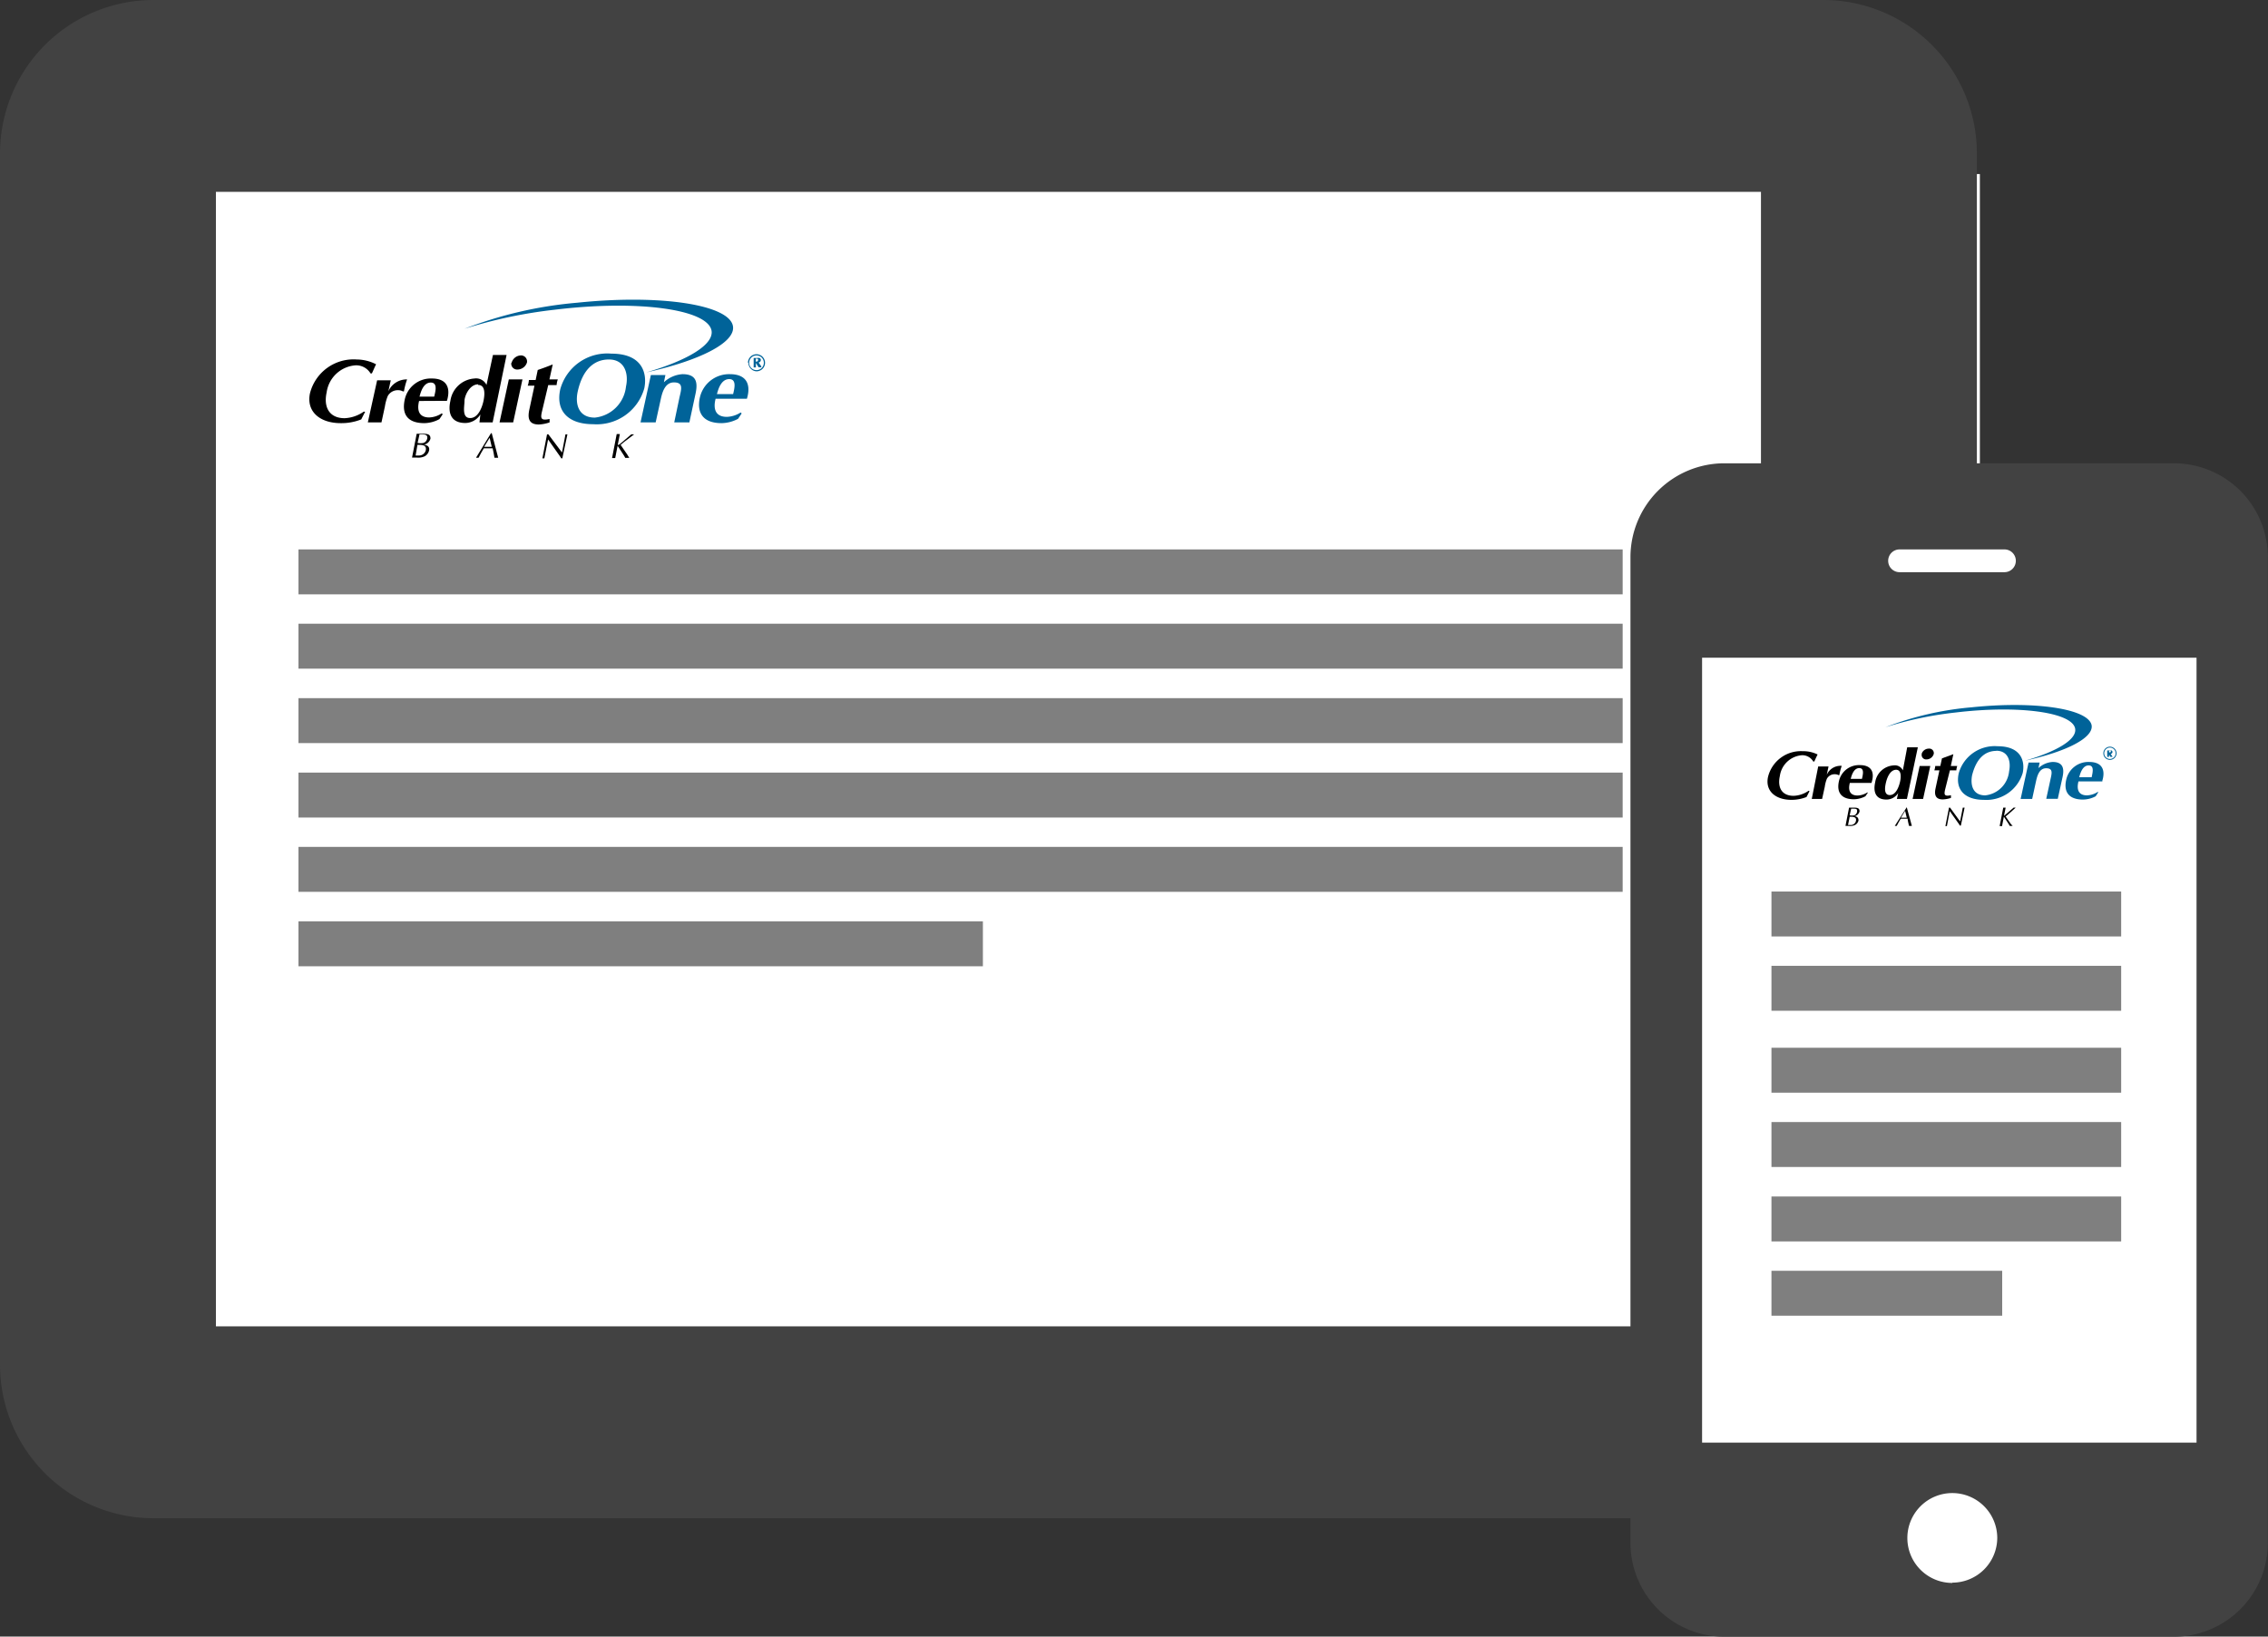 <svg xmlns="http://www.w3.org/2000/svg" viewBox="0 0 151.37 109.26"><rect x="0" y="0" width="151.37" height="109.26" fill="#333333" stroke="none"/><defs><style>.a{fill:#fff;}.b{fill:#424242;}.c{fill:#006399;}.d{fill:none;stroke:#7f7f7f;stroke-miterlimit:10;stroke-width:3px;}</style></defs><title>Asset 2</title><rect class="a" x="13.47" y="11.62" width="118.67" height="77.95"/><path class="b" d="M121.69,0H10.25A10.25,10.25,0,0,0,0,10.25V91.11a10.25,10.25,0,0,0,10.25,10.25H121.69a10.25,10.25,0,0,0,10.25-10.25V10.25A10.25,10.25,0,0,0,121.69,0Zm-4.16,88.55H14.41V12.81H117.53Zm7.29-35.15a2.72,2.72,0,1,1,2.72-2.72A2.72,2.72,0,0,1,124.82,53.4Z"/><path class="c" d="M50,24.22a.49.49,0,1,0,.49-.49A.49.49,0,0,0,50,24.22Zm-.08,0a.57.57,0,1,1,.57.57A.57.57,0,0,1,49.95,24.22Z"/><path class="c" d="M50.3,24.53h.15v-.3h0l.06.1.12.19h.18l0-.06-.18-.26a.17.17,0,0,0,.15-.17.14.14,0,0,0-.09-.13.43.43,0,0,0-.16,0H50.3v.64Zm.15-.59c.06,0,.14,0,.15.07a.25.25,0,0,1,0,0c0,.1-.05.14-.16.13Z"/><path class="c" d="M31,21.95a27.15,27.15,0,0,1,7.52-1.74c5.54-.58,10.19.13,10.4,1.58.16,1.09-2.24,2.29-5.78,3.07,2.75-.8,4.5-1.85,4.35-2.78C47.24,20.64,42.55,20,37,20.68A31.75,31.75,0,0,0,31,21.95Z"/><path d="M24.28,27.48a2.41,2.41,0,0,1-1.28.44c-1,0-1.42-.71-1.2-1.72a2.1,2.1,0,0,1,1.93-1.81,1.11,1.11,0,0,1,1,.54h.09c.1-.21.18-.41.28-.61A2.86,2.86,0,0,0,23.81,24a3,3,0,0,0-3.12,2.25c-.26,1.21.64,2,2.05,2A3.58,3.58,0,0,0,24.11,28l.26-.51Z"/><path d="M24.55,28.2l.46,0c.15,0,.3,0,.45,0l.23-1.07a3,3,0,0,1,.19-.69.76.76,0,0,1,.69-.39.63.63,0,0,1,.32.08l.07,0a4.64,4.64,0,0,1,.21-.8,1.34,1.34,0,0,0-1.25.79l.16-.73-.46,0c-.15,0-.3,0-.45,0Z"/><path d="M28,26.48c.08-.31.26-.94.75-.94s.3.63.23.94Zm1.83.28c.26-.85,0-1.49-1-1.49a1.78,1.78,0,0,0-1.82,1.42c-.21,1,.22,1.56,1.32,1.56a2.19,2.19,0,0,0,1-.27l.22-.33-.07-.05a1.65,1.65,0,0,1-.83.27c-.7,0-.83-.49-.68-1.1Z"/><path d="M33.81,23.7l-.46,0c-.15,0-.3,0-.45,0l-.43,2a.77.77,0,0,0-.81-.43,1.74,1.74,0,0,0-1.6,1.49c-.17.76,0,1.48,1,1.48a1.2,1.2,0,0,0,1-.57L32,28.2c.15,0,.3,0,.45,0s.29,0,.43,0Zm-1.9,2c.53,0,.43.72.36,1.06s-.32,1.15-.89,1.15S31,27.13,31,26.78,31.34,25.66,31.91,25.66Z"/><path d="M33.34,28.2l.46,0c.15,0,.3,0,.45,0l.62-2.87-.46,0c-.15,0-.3,0-.45,0Zm.79-4a.39.39,0,0,0,.41.47.67.67,0,0,0,.63-.47.4.4,0,0,0-.43-.47A.66.66,0,0,0,34.14,24.25Z"/><path d="M36.59,25.71h.56a1.28,1.28,0,0,1,.08-.38h-.56l.22-1c-.35.14-.67.26-1,.37l-.14.67h-.45a1.28,1.28,0,0,1-.08.38h.45l-.34,1.59c-.12.55-.06,1,.63,1a2.51,2.51,0,0,0,.72-.14l0-.23c-.62.14-.6-.08-.51-.49Z"/><path class="c" d="M43,25.93c.21-1-.12-2.32-2.19-2.32A3.25,3.25,0,0,0,37.39,26c-.32,1.48.58,2.32,2.19,2.32A3.3,3.3,0,0,0,43,25.93ZM40.64,24c1.09,0,1.32,1,1.14,1.8a2.33,2.33,0,0,1-2.08,2.08c-1.09,0-1.33-.9-1.14-1.75C38.88,24.69,39.63,24,40.64,24Z"/><path class="c" d="M42.75,28.2c.17,0,.34,0,.51,0s.33,0,.5,0l.33-1.5c.09-.41.25-1.17.89-1.17s.5.44.37,1L45,28.2c.17,0,.34,0,.51,0s.33,0,.5,0l.41-1.91c.17-.78.05-1.31-.87-1.31a2,2,0,0,0-1.24.54l.1-.48c-.16,0-.33,0-.49,0s-.32,0-.48,0Z"/><path class="c" d="M47.85,26.31c.09-.35.29-1,.82-1s.33.69.26,1Zm2,.31c.28-.93,0-1.64-1.14-1.64a2,2,0,0,0-2,1.56c-.23,1.06.25,1.71,1.45,1.71a2.41,2.41,0,0,0,1.1-.29l.24-.36-.07-.06a1.82,1.82,0,0,1-.92.29c-.77,0-.92-.54-.75-1.21h2.08Z"/><path d="M27.5,30.55h.34a1,1,0,0,0,.51-.09.59.59,0,0,0,.29-.4c.05-.27-.18-.36-.36-.37a.56.56,0,0,0,.45-.41c0-.24-.12-.32-.46-.32h-.46ZM28,29h.17c.25,0,.39.06.34.29a.39.39,0,0,1-.24.28,1,1,0,0,1-.4,0Zm-.14.7H28c.28,0,.47.08.42.35a.46.46,0,0,1-.46.36h-.22Z"/><path d="M32.82,28.92h-.05l-1,1.64h.17c.11-.22.23-.43.35-.63h.59c.05.21.09.44.12.63h.25Zm0,.91h-.51l.37-.6Z"/><path d="M42.32,29h-.19l-.69.59-.15.11s-.06,0-.06,0l.14-.72h-.21l-.31,1.6h.21l.16-.82h0l.39.6a1.93,1.93,0,0,1,.12.21H42l-.14-.23-.44-.64.24-.2Z"/><path d="M37.87,29h-.13l-.23,1.21h0L36.6,29h-.09l-.31,1.6h.13l.25-1.26h0l.79,1.12.09.14h.07Z"/><line class="d" x1="19.92" y1="38.18" x2="108.3" y2="38.18"/><line class="d" x1="19.92" y1="48.11" x2="108.3" y2="48.11"/><line class="d" x1="19.92" y1="43.14" x2="108.3" y2="43.14"/><line class="d" x1="19.92" y1="53.08" x2="108.3" y2="53.08"/><line class="d" x1="19.92" y1="63.01" x2="65.6" y2="63.01"/><line class="d" x1="19.92" y1="58.04" x2="108.3" y2="58.04"/><rect class="a" x="112.77" y="35.95" width="34.76" height="70.51"/><path class="b" d="M145.09,30.93h-30a6.27,6.27,0,0,0-6.27,6.27V103a6.27,6.27,0,0,0,6.27,6.27h30a6.27,6.27,0,0,0,6.27-6.27V37.21A6.27,6.27,0,0,0,145.09,30.93Zm-18.31,5.75h7a.76.76,0,1,1,0,1.52h-7a.76.76,0,1,1,0-1.52Zm3.52,69a3,3,0,1,1,3-3A3,3,0,0,1,130.3,105.66Zm16.3-9.37h-33V43.91h33Z"/><line class="d" x1="118.23" y1="61.02" x2="141.57" y2="61.02"/><line class="d" x1="118.23" y1="65.98" x2="141.57" y2="65.98"/><line class="d" x1="118.23" y1="71.45" x2="141.57" y2="71.45"/><line class="d" x1="118.23" y1="76.41" x2="141.57" y2="76.41"/><line class="d" x1="118.23" y1="81.38" x2="141.57" y2="81.38"/><line class="d" x1="118.23" y1="86.34" x2="133.63" y2="86.34"/><path class="c" d="M140.44,50.29a.38.38,0,1,0,.38-.38A.38.38,0,0,0,140.44,50.29Zm-.06,0a.44.44,0,1,1,.44.44A.44.44,0,0,1,140.38,50.29Z"/><path class="c" d="M140.65,50.53h.11V50.3h0l0,.08.09.15H141l0,0-.13-.2a.13.13,0,0,0,.12-.13.11.11,0,0,0-.07-.1.32.32,0,0,0-.12,0h-.16v.49Zm.11-.45s.1,0,.12.05a.17.17,0,0,1,0,0c0,.07,0,.11-.12.1Z"/><path class="c" d="M125.84,48.55a20.81,20.81,0,0,1,5.76-1.33c4.24-.44,7.81.1,8,1.21.12.84-1.71,1.76-4.43,2.35,2.11-.61,3.45-1.41,3.33-2.13-.18-1.1-3.78-1.59-8-1.08A24.34,24.34,0,0,0,125.84,48.55Z"/><path d="M120.71,52.79a1.84,1.84,0,0,1-1,.34c-.78,0-1.09-.54-.92-1.32a1.61,1.61,0,0,1,1.48-1.39.85.85,0,0,1,.75.42h.07c.07-.16.14-.31.22-.47a2.19,2.19,0,0,0-1-.22A2.26,2.26,0,0,0,118,51.87c-.2.93.49,1.53,1.57,1.53a2.74,2.74,0,0,0,1-.19l.2-.39Z"/><path d="M120.92,53.34l.35,0,.34,0,.18-.82a2.19,2.19,0,0,1,.14-.53.58.58,0,0,1,.53-.3.49.49,0,0,1,.25.06l.05,0a3.64,3.64,0,0,1,.16-.62,1,1,0,0,0-1,.6l.12-.56-.35,0-.34,0Z"/><path d="M123.52,52c.06-.24.2-.72.57-.72s.23.48.18.72Zm1.4.22c.2-.65,0-1.14-.79-1.14a1.37,1.37,0,0,0-1.4,1.09c-.16.74.17,1.19,1,1.19a1.67,1.67,0,0,0,.77-.2l.17-.25-.05,0a1.27,1.27,0,0,1-.64.2c-.54,0-.64-.38-.52-.84h1.45Z"/><path d="M128,49.89l-.36,0-.35,0L127,51.43a.59.59,0,0,0-.62-.33,1.33,1.33,0,0,0-1.23,1.14c-.13.58,0,1.14.75,1.14a.92.92,0,0,0,.79-.44l-.09.4.34,0,.33,0Zm-1.46,1.5c.4,0,.33.55.27.81s-.25.88-.68.88-.32-.57-.26-.83S126.12,51.39,126.56,51.39Z"/><path d="M127.65,53.34l.36,0,.34,0,.48-2.2-.36,0-.35,0Zm.61-3a.3.3,0,0,0,.32.36.51.51,0,0,0,.48-.36.3.3,0,0,0-.33-.36A.5.5,0,0,0,128.26,50.31Z"/><path d="M130.14,51.43h.43a1,1,0,0,1,.06-.29h-.43l.17-.79-.76.28-.11.51h-.34a1,1,0,0,1-.06.29h.34l-.26,1.21c-.09.42,0,.73.48.73a1.91,1.91,0,0,0,.55-.1l0-.18c-.47.1-.46-.06-.39-.38Z"/><path class="c" d="M135,51.6c.16-.77-.09-1.78-1.68-1.78a2.49,2.49,0,0,0-2.59,1.8c-.25,1.13.44,1.78,1.68,1.78A2.53,2.53,0,0,0,135,51.6Zm-1.78-1.48c.84,0,1,.74.87,1.38a1.79,1.79,0,0,1-1.59,1.6c-.84,0-1-.69-.88-1.34C131.9,50.65,132.47,50.13,133.25,50.13Z"/><path class="c" d="M134.86,53.34l.39,0,.38,0,.25-1.15c.07-.31.19-.9.68-.9s.38.34.28.8l-.27,1.24.39,0,.38,0,.32-1.46c.13-.6,0-1-.66-1a1.51,1.51,0,0,0-.95.41l.08-.37-.37,0-.37,0Z"/><path class="c" d="M138.77,51.89c.07-.26.22-.79.63-.79s.25.53.2.79Zm1.54.24c.22-.71,0-1.26-.87-1.26a1.51,1.51,0,0,0-1.54,1.2c-.18.81.19,1.31,1.12,1.31a1.84,1.84,0,0,0,.85-.22l.18-.28-.06,0a1.4,1.4,0,0,1-.7.22c-.59,0-.7-.42-.57-.93h1.6Z"/><path d="M123.17,55.14h.26a.73.73,0,0,0,.39-.07.45.45,0,0,0,.22-.3c0-.21-.14-.27-.27-.28a.43.43,0,0,0,.34-.32c0-.18-.09-.25-.35-.25h-.35Zm.38-1.15h.13c.19,0,.3,0,.26.22a.3.3,0,0,1-.18.22.72.72,0,0,1-.31,0Zm-.1.54h.1c.22,0,.36.06.32.27a.35.35,0,0,1-.36.28h-.17Z"/><path d="M127.26,53.89h0l-.8,1.25h.13c.08-.17.18-.33.27-.48h.46c0,.16.07.34.09.48h.19Zm0,.7h-.39l.28-.46Z"/><path d="M134.53,53.92h-.14l-.53.46-.11.09s0,0,0,0l.11-.55h-.16l-.24,1.23h.16l.12-.63h0l.3.46a1.22,1.22,0,0,1,.09.16h.2L134.2,55l-.34-.49.18-.15Z"/><path d="M131.12,53.92H131l-.18.92h0l-.67-.92h-.07l-.24,1.23h.1l.19-1h0l.61.86.07.11h.06Z"/></svg>